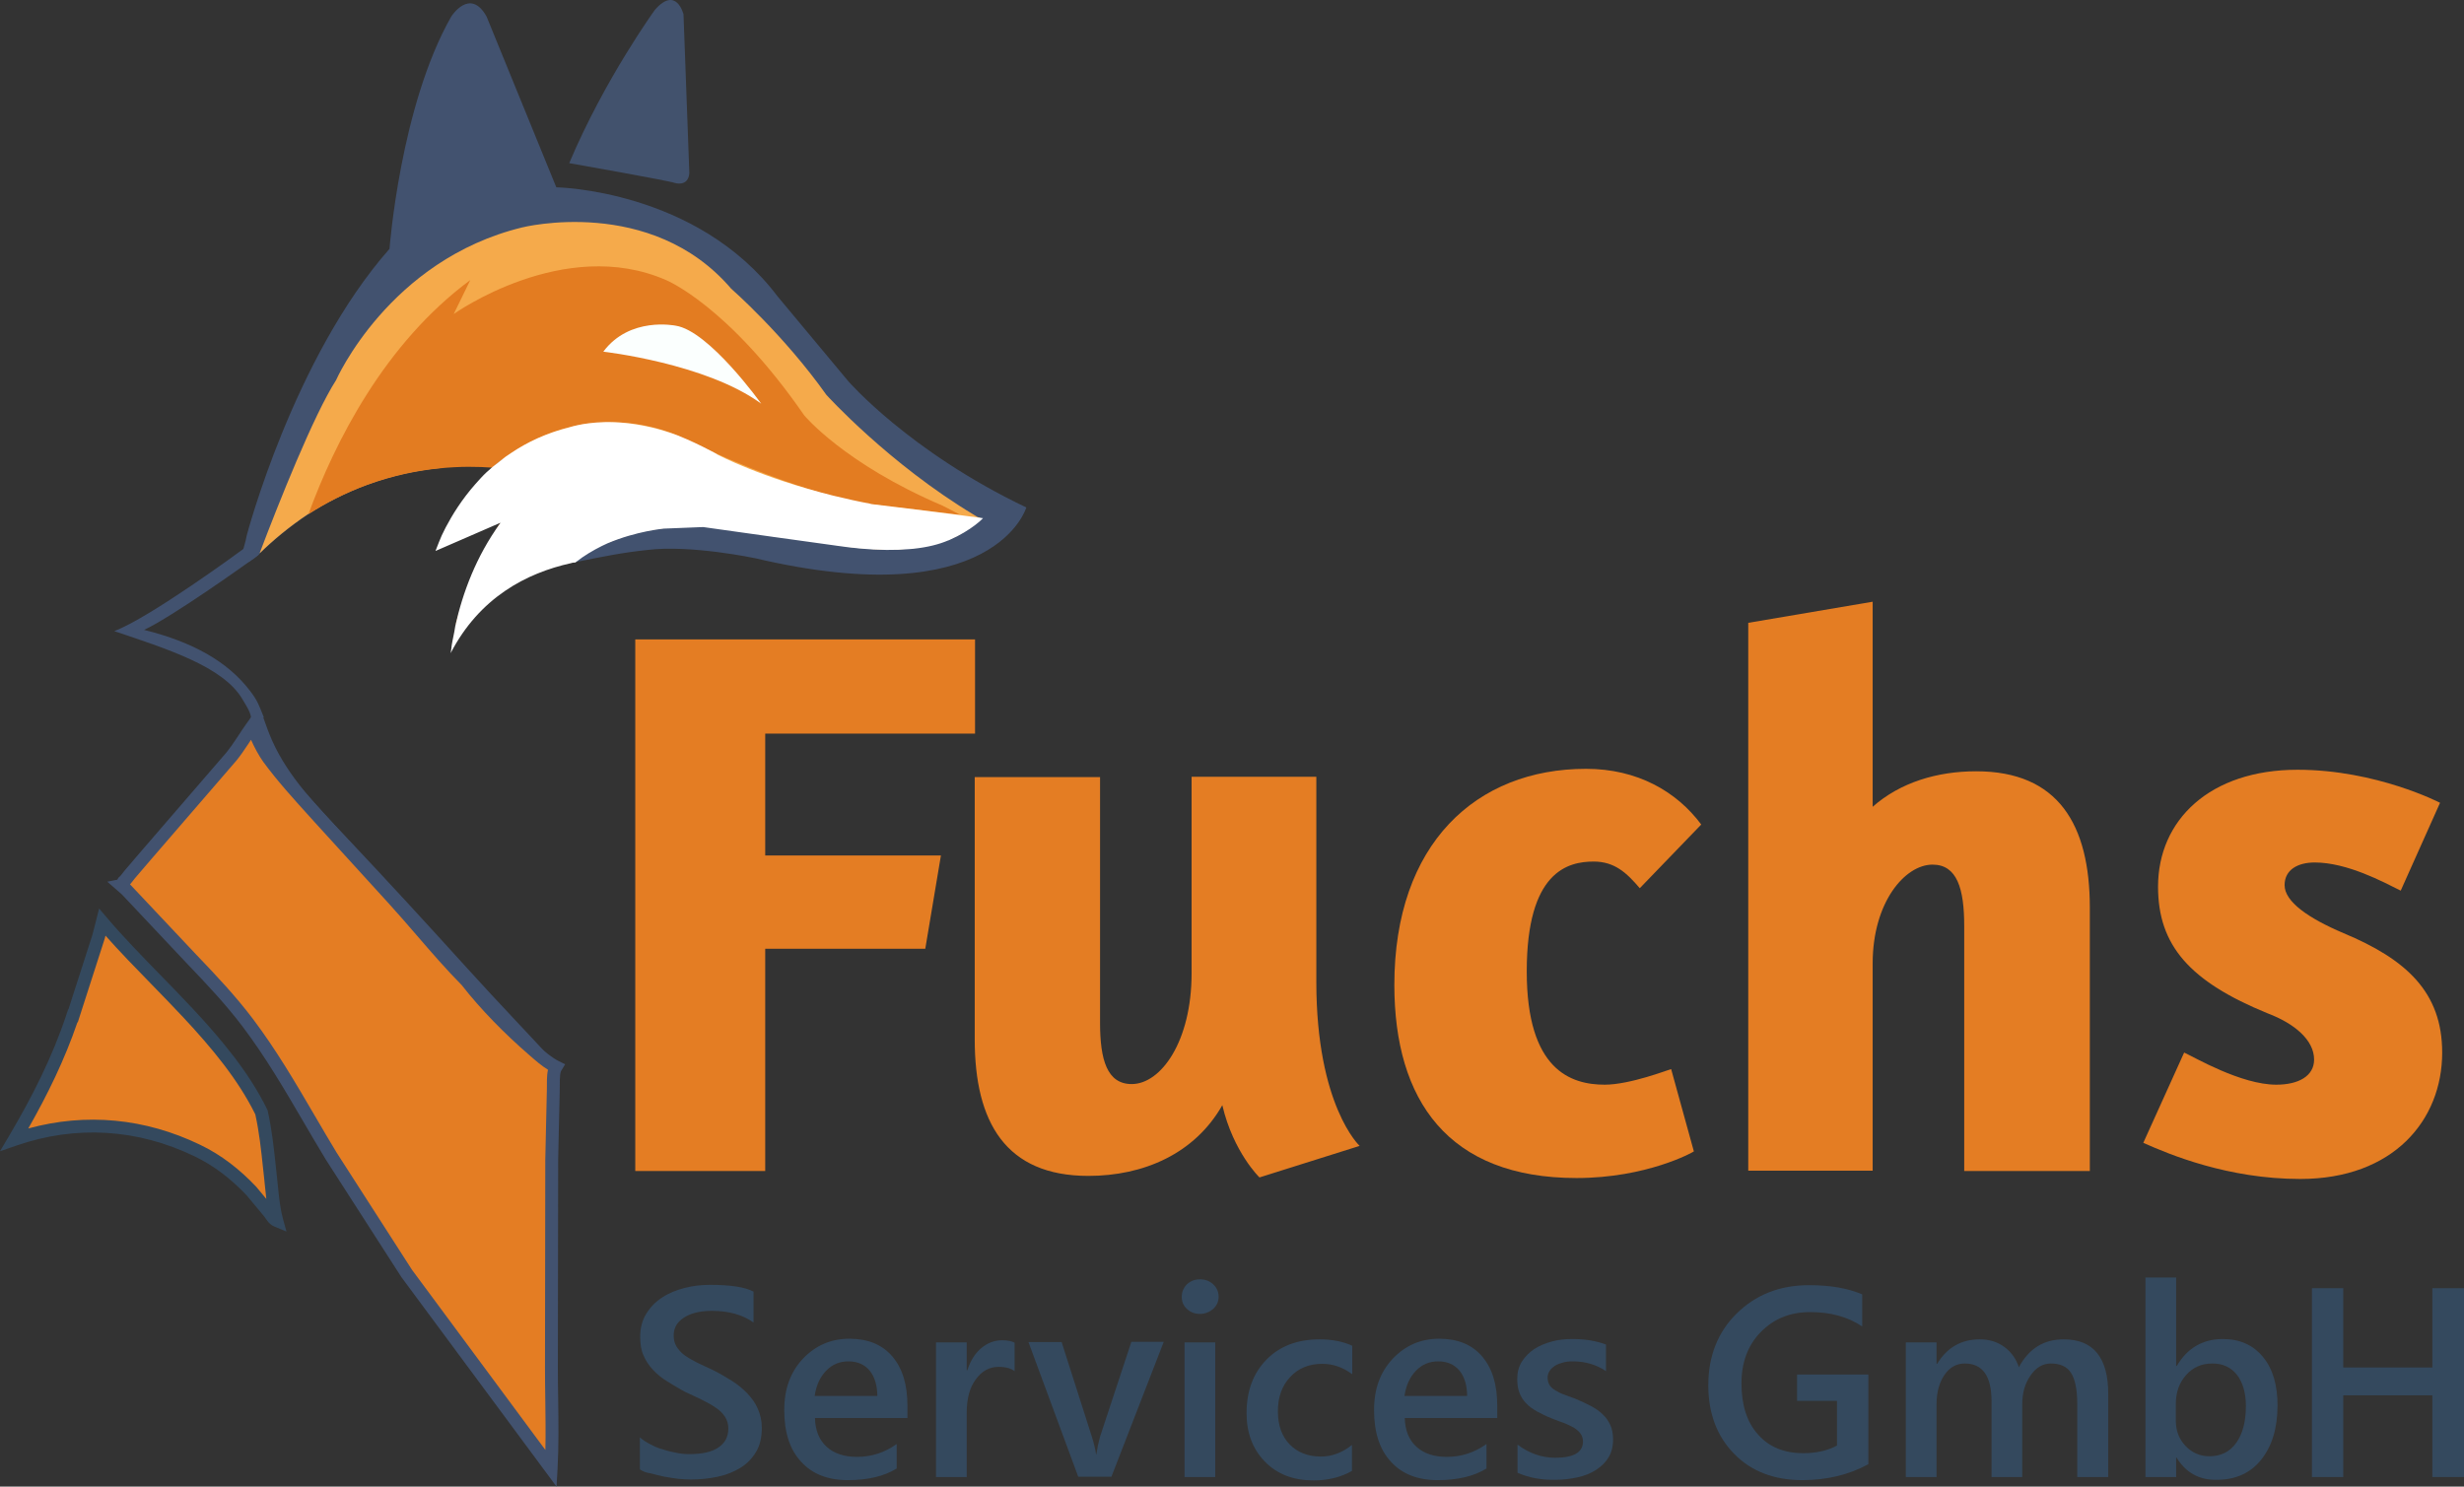 <svg width="116" height="70" viewBox="0 0 116 70" fill="none" xmlns="http://www.w3.org/2000/svg">
<rect x="0" y="0" width="116" height="70" fill="#333333" stroke="none"/>
<path d="M6.783 29.659C8.113 29.04 11.599 26.546 11.816 26.388C11.946 26.287 12.076 26.2 12.206 26.1C12.105 26.085 11.758 25.725 11.671 25.696C11.628 25.725 11.57 25.768 11.527 25.797C11.295 25.97 7.058 29.083 5.38 29.717C7.795 30.538 10.529 31.374 11.425 32.945C11.642 33.32 11.96 33.737 11.758 34.112C11.7 34.213 11.584 34.458 11.498 34.559C11.555 34.559 11.642 34.472 11.7 34.487C12.018 34.386 11.989 33.81 12.423 33.781C12.192 33.219 12.148 33.017 11.758 32.513C10.717 31.158 9.097 30.236 6.783 29.659Z" fill="#42526F"/>
<path d="M4.642 44.1L3.442 47.832H3.427C2.748 49.893 1.779 51.795 0.68 53.654C3.558 52.66 6.537 52.847 9.285 54.173C10.254 54.634 11.092 55.297 11.83 56.075L12.669 57.084C12.784 57.228 12.857 57.401 13.03 57.473C12.857 56.839 12.813 56.148 12.741 55.485C12.625 54.447 12.539 53.395 12.307 52.372C10.659 48.999 7.217 46.247 4.816 43.422L4.642 44.1Z" fill="#E47D23"/>
<path fill-rule="evenodd" clip-rule="evenodd" d="M4.667 42.78L5.047 43.227C5.802 44.115 6.653 44.988 7.526 45.884C8.037 46.407 8.554 46.939 9.065 47.485C10.437 48.953 11.735 50.511 12.579 52.239L12.595 52.271L12.603 52.305C12.799 53.172 12.893 54.061 12.985 54.924C13.004 55.101 13.023 55.277 13.042 55.451L13.042 55.452C13.057 55.584 13.07 55.715 13.083 55.845C13.137 56.386 13.189 56.906 13.323 57.393L13.486 57.989L12.914 57.752C12.757 57.687 12.657 57.579 12.588 57.489C12.557 57.45 12.529 57.409 12.506 57.375C12.504 57.372 12.501 57.369 12.499 57.365C12.474 57.329 12.454 57.3 12.434 57.274L11.603 56.275C10.886 55.521 10.079 54.886 9.154 54.445L9.152 54.444C6.476 53.153 3.58 52.971 0.779 53.939L0 54.208L0.418 53.501C1.512 51.652 2.469 49.77 3.139 47.737L3.208 47.53H3.221L4.351 44.016L4.667 42.78ZM12.538 56.453C12.515 56.261 12.496 56.07 12.477 55.883C12.465 55.759 12.453 55.636 12.44 55.517C12.419 55.337 12.4 55.157 12.381 54.977C12.291 54.127 12.201 53.291 12.019 52.472C11.215 50.84 9.975 49.345 8.622 47.897C8.131 47.372 7.622 46.849 7.115 46.329C6.373 45.568 5.636 44.812 4.966 44.056L4.934 44.183L3.663 48.134H3.646C3.045 49.895 2.24 51.54 1.331 53.136C4.05 52.389 6.835 52.655 9.416 53.901C10.425 54.381 11.293 55.069 12.05 55.868L12.057 55.875L12.538 56.453Z" fill="#34495E"/>
<path d="M26.278 50.209C24.831 48.624 23.472 47.226 22.04 45.641C20.117 43.523 18.193 41.418 16.227 39.343C14.925 37.974 13.58 36.591 12.813 34.876C12.654 34.515 12.524 34.155 12.394 33.781C12.322 33.781 12.249 33.781 12.177 33.781C12.062 33.781 11.931 33.781 11.816 33.766C11.801 33.867 11.772 33.968 11.743 34.069C11.613 34.443 11.353 34.76 11.092 35.063C11.02 35.15 10.962 35.222 10.89 35.308C9.921 36.447 8.952 37.585 7.983 38.724C7.491 39.3 7.014 39.862 6.522 40.438C6.277 40.727 6.031 41.015 5.799 41.289C5.713 41.39 5.525 41.534 5.554 41.678C5.582 41.808 5.756 41.865 5.872 41.836C6.002 41.808 6.103 41.692 6.204 41.591C8.258 39.329 10.225 36.994 12.105 34.602C12.741 35.971 13.768 37.109 14.766 38.234C17.326 41.101 19.885 43.969 22.46 46.823C23.674 48.192 24.687 49.301 26.249 50.253C26.205 50.209 26.321 50.253 26.278 50.209Z" fill="#42526F"/>
<path d="M26.176 50.238L26.133 50.31C26.017 50.584 26.061 51.103 26.046 51.42L25.974 54.605L25.959 64.404C25.959 65.975 26.032 67.589 25.945 69.146L19.148 59.966L15.59 54.432C14.303 52.313 13.16 50.137 11.656 48.148C10.861 47.096 9.964 46.145 9.053 45.194L5.944 41.894L5.712 41.692C5.785 41.678 5.77 41.548 5.828 41.505C5.915 41.447 6.074 41.202 6.146 41.13L6.898 40.251L10.904 35.611C11.251 35.178 11.526 34.703 11.844 34.256L11.945 34.357C12.119 34.804 12.365 35.308 12.64 35.697C13.348 36.663 14.187 37.571 14.983 38.45L18.54 42.355C19.683 43.609 20.767 44.978 21.953 46.174L21.968 46.188C22.864 47.341 23.978 48.465 25.092 49.431C25.424 49.719 25.771 50.036 26.176 50.238Z" fill="#E47D23"/>
<path fill-rule="evenodd" clip-rule="evenodd" d="M11.805 33.789L12.205 34.188L12.229 34.248C12.396 34.68 12.631 35.159 12.886 35.521C13.524 36.389 14.268 37.211 15.002 38.02C15.071 38.096 15.139 38.171 15.207 38.247C15.208 38.247 15.208 38.247 15.208 38.247L18.765 42.152C18.765 42.152 18.765 42.152 18.765 42.152C19.218 42.65 19.655 43.156 20.088 43.659C20.77 44.449 21.445 45.231 22.169 45.961C22.169 45.961 22.169 45.962 22.169 45.962L22.196 45.988L22.208 46.004C23.089 47.137 24.188 48.247 25.291 49.203C25.32 49.228 25.348 49.253 25.377 49.278C25.688 49.549 25.98 49.802 26.312 49.968L26.605 50.114L26.406 50.444C26.377 50.526 26.36 50.665 26.355 50.857C26.352 50.948 26.352 51.04 26.353 51.133L26.353 51.151C26.353 51.245 26.353 51.343 26.349 51.43L26.277 54.608L26.263 64.404C26.263 64.404 26.263 64.405 26.263 64.405C26.263 64.885 26.27 65.374 26.277 65.866C26.292 66.964 26.308 68.081 26.248 69.162L26.201 70L18.898 60.137L15.333 54.592L15.331 54.588C14.972 53.997 14.626 53.405 14.282 52.816C13.381 51.276 12.494 49.758 11.415 48.33C10.631 47.294 9.746 46.354 8.834 45.403L8.832 45.401L5.733 42.111L5.051 41.516L5.521 41.422C5.54 41.382 5.576 41.316 5.647 41.263L5.653 41.259C5.655 41.256 5.663 41.249 5.676 41.233C5.698 41.209 5.723 41.177 5.752 41.139C5.763 41.126 5.775 41.109 5.788 41.092C5.806 41.069 5.824 41.045 5.839 41.026C5.862 40.996 5.892 40.958 5.922 40.927L6.668 40.055L6.669 40.054L10.671 35.418C10.835 35.214 10.983 34.998 11.133 34.772C11.167 34.72 11.202 34.667 11.237 34.614C11.353 34.438 11.472 34.257 11.597 34.081L11.805 33.789ZM6.12 41.646L6.155 41.676L9.273 44.986C9.273 44.986 9.273 44.986 9.274 44.986C10.184 45.937 11.092 46.899 11.899 47.967C13.001 49.425 13.916 50.989 14.823 52.541C15.162 53.122 15.501 53.701 15.848 54.272L19.398 59.794L25.675 68.273C25.693 67.489 25.682 66.697 25.671 65.9C25.664 65.403 25.657 64.904 25.657 64.404V64.404L25.671 54.601L25.743 51.41L25.744 51.406C25.747 51.335 25.747 51.251 25.747 51.152L25.747 51.133C25.746 51.041 25.746 50.941 25.749 50.841C25.753 50.697 25.762 50.528 25.798 50.372C25.493 50.182 25.223 49.947 24.984 49.738C24.953 49.711 24.923 49.685 24.893 49.659C23.773 48.688 22.65 47.555 21.74 46.389L21.739 46.388L21.738 46.386C21.005 45.647 20.299 44.83 19.604 44.024C19.172 43.524 18.745 43.028 18.316 42.558L14.758 38.653L14.758 38.652C14.689 38.576 14.619 38.499 14.55 38.422C13.819 37.616 13.053 36.771 12.395 35.875L12.394 35.873L12.392 35.871C12.175 35.563 11.977 35.193 11.817 34.834C11.794 34.869 11.771 34.904 11.748 34.94C11.712 34.994 11.675 35.05 11.638 35.105C11.485 35.336 11.324 35.572 11.141 35.799L11.138 35.803L7.129 40.447L7.128 40.448L6.369 41.335L6.361 41.344C6.361 41.344 6.361 41.344 6.361 41.344C6.36 41.344 6.356 41.349 6.349 41.358C6.34 41.368 6.33 41.38 6.318 41.396C6.303 41.415 6.29 41.433 6.275 41.452C6.263 41.468 6.249 41.486 6.233 41.507C6.203 41.547 6.168 41.591 6.133 41.631C6.129 41.636 6.124 41.641 6.12 41.646Z" fill="#42526F"/>
<path d="M45.903 30.106V34.544H36.025V40.28H44.297L43.56 44.675H36.025V55.138H29.907V30.106H45.903Z" fill="#E47D23"/>
<path d="M61.97 36.576V46.232C61.97 52.069 64.009 53.956 64.009 53.956L59.294 55.441C59.294 55.441 58.065 54.259 57.544 52.04C56.243 54.331 53.828 55.369 51.239 55.369C47.349 55.369 45.888 52.847 45.888 48.941V36.591H51.788V48.163C51.788 49.907 52.121 51.045 53.278 51.045C54.652 51.045 56.098 49.042 56.098 45.828V36.576H61.97Z" fill="#E47D23"/>
<path d="M75.029 40.568C73.8 40.568 71.876 41.043 71.876 45.741C71.876 50.396 73.959 51.074 75.55 51.074C76.736 51.074 78.558 50.367 78.674 50.339L79.744 54.215C79.7 54.258 77.517 55.469 74.219 55.469C68.174 55.469 65.643 51.809 65.643 46.376C65.643 39.718 69.505 36.201 74.668 36.201C77.083 36.201 78.934 37.268 80.091 38.824L77.198 41.822C76.591 41.115 76.027 40.568 75.029 40.568Z" fill="#E47D23"/>
<path d="M93.035 36.317C96.896 36.317 98.385 38.825 98.385 42.744V55.138H92.471V43.595C92.471 41.851 92.138 40.712 90.981 40.712C89.679 40.712 88.161 42.485 88.161 45.367V55.124H82.304V29.327L88.161 28.333V37.989C89.462 36.836 91.212 36.317 93.035 36.317Z" fill="#E47D23"/>
<path d="M101.596 41.75C101.596 38.608 104.04 36.245 108.162 36.245C111.879 36.245 114.872 37.801 114.872 37.801L113.021 41.937C112.211 41.534 110.505 40.611 108.972 40.611C108.191 40.611 107.554 40.943 107.554 41.678C107.554 42.456 108.668 43.234 110.331 43.94C113.267 45.165 114.973 46.707 114.973 49.561C114.973 52.746 112.674 55.513 108.292 55.513C104.879 55.513 102.131 54.36 100.902 53.812L102.825 49.561C103.303 49.777 105.501 51.074 107.164 51.074C108.205 51.074 108.943 50.67 108.943 49.892C108.943 48.97 108.017 48.192 106.759 47.716C103.086 46.217 101.596 44.517 101.596 41.75Z" fill="#E47D23"/>
<path d="M30.124 69.189V67.676C30.254 67.806 30.428 67.907 30.616 68.007C30.804 68.108 31.006 68.195 31.223 68.252C31.44 68.325 31.642 68.368 31.86 68.411C32.076 68.454 32.264 68.469 32.438 68.469C33.06 68.469 33.523 68.368 33.826 68.152C34.13 67.95 34.289 67.647 34.289 67.258C34.289 67.042 34.231 66.869 34.13 66.71C34.029 66.552 33.884 66.408 33.711 66.293C33.523 66.163 33.32 66.048 33.06 65.918C32.814 65.803 32.554 65.673 32.264 65.543C31.961 65.385 31.686 65.212 31.426 65.053C31.165 64.895 30.934 64.707 30.746 64.506C30.558 64.304 30.399 64.073 30.298 63.828C30.182 63.583 30.139 63.281 30.139 62.935C30.139 62.517 30.24 62.157 30.428 61.854C30.616 61.551 30.862 61.292 31.18 61.09C31.483 60.888 31.845 60.744 32.236 60.643C32.626 60.542 33.031 60.499 33.436 60.499C34.376 60.499 35.056 60.6 35.475 60.816V62.272C34.969 61.912 34.318 61.724 33.523 61.724C33.306 61.724 33.089 61.739 32.872 61.782C32.655 61.825 32.452 61.897 32.293 61.984C32.12 62.084 31.975 62.2 31.874 62.344C31.773 62.488 31.715 62.675 31.715 62.877C31.715 63.079 31.758 63.252 31.845 63.396C31.932 63.54 32.047 63.67 32.207 63.799C32.366 63.915 32.568 64.03 32.785 64.145C33.016 64.261 33.277 64.376 33.581 64.52C33.899 64.678 34.188 64.852 34.463 65.024C34.737 65.197 34.983 65.399 35.186 65.615C35.388 65.831 35.562 66.062 35.678 66.336C35.793 66.595 35.865 66.898 35.865 67.229C35.865 67.676 35.779 68.065 35.591 68.368C35.403 68.685 35.157 68.93 34.853 69.117C34.549 69.305 34.188 69.449 33.783 69.535C33.378 69.622 32.959 69.665 32.51 69.665C32.366 69.665 32.178 69.65 31.961 69.636C31.744 69.607 31.527 69.578 31.296 69.535C31.064 69.492 30.847 69.434 30.645 69.377C30.413 69.348 30.254 69.276 30.124 69.189Z" fill="#34495E"/>
<path d="M42.706 66.769H38.367C38.381 67.359 38.569 67.806 38.916 68.123C39.264 68.44 39.741 68.599 40.348 68.599C41.028 68.599 41.65 68.397 42.214 67.993V69.146C41.635 69.507 40.869 69.694 39.914 69.694C38.974 69.694 38.237 69.406 37.716 68.829C37.181 68.253 36.921 67.446 36.921 66.394C36.921 65.399 37.21 64.607 37.803 63.973C38.396 63.353 39.119 63.036 39.987 63.036C40.854 63.036 41.534 63.31 42.011 63.872C42.489 64.434 42.72 65.198 42.72 66.192V66.769H42.706ZM41.303 65.745C41.303 65.227 41.172 64.823 40.941 64.535C40.695 64.246 40.363 64.102 39.943 64.102C39.524 64.102 39.177 64.246 38.888 64.549C38.598 64.852 38.425 65.241 38.352 65.731H41.303V65.745Z" fill="#34495E"/>
<path d="M47.767 64.563C47.594 64.433 47.348 64.361 47.015 64.361C46.582 64.361 46.234 64.549 45.945 64.938C45.656 65.327 45.511 65.846 45.511 66.509V69.549H44.065V63.209H45.511V64.52H45.54C45.685 64.073 45.902 63.727 46.191 63.482C46.48 63.237 46.813 63.108 47.175 63.108C47.435 63.108 47.637 63.151 47.767 63.223V64.563Z" fill="#34495E"/>
<path d="M54.782 63.194L52.323 69.535H50.761L48.418 63.194H49.98L51.397 67.633C51.499 67.964 51.571 68.238 51.6 68.483H51.614C51.658 68.181 51.716 67.907 51.788 67.647L53.263 63.18H54.782V63.194Z" fill="#34495E"/>
<path d="M56.489 61.868C56.257 61.868 56.055 61.796 55.881 61.637C55.708 61.479 55.635 61.291 55.635 61.061C55.635 60.83 55.722 60.628 55.881 60.47C56.055 60.311 56.257 60.239 56.489 60.239C56.734 60.239 56.937 60.311 57.11 60.47C57.284 60.628 57.371 60.83 57.371 61.061C57.371 61.277 57.284 61.479 57.11 61.637C56.937 61.781 56.734 61.868 56.489 61.868ZM57.212 69.549H55.765V63.208H57.212V69.549Z" fill="#34495E"/>
<path d="M63.647 69.261C63.141 69.55 62.533 69.708 61.839 69.708C60.899 69.708 60.133 69.42 59.554 68.829C58.975 68.238 58.686 67.475 58.686 66.538C58.686 65.486 59.004 64.65 59.626 64.016C60.248 63.382 61.087 63.065 62.128 63.065C62.707 63.065 63.227 63.166 63.661 63.367V64.707C63.213 64.376 62.75 64.218 62.244 64.218C61.636 64.218 61.13 64.419 60.74 64.837C60.349 65.255 60.161 65.788 60.161 66.451C60.161 67.114 60.349 67.633 60.711 68.008C61.072 68.382 61.564 68.584 62.186 68.584C62.707 68.584 63.198 68.397 63.647 68.037V69.261Z" fill="#34495E"/>
<path d="M70.473 66.769H66.134C66.148 67.359 66.336 67.806 66.683 68.123C67.031 68.44 67.508 68.599 68.115 68.599C68.795 68.599 69.417 68.397 69.981 67.993V69.146C69.402 69.507 68.636 69.694 67.681 69.694C66.741 69.694 66.004 69.406 65.483 68.829C64.948 68.253 64.688 67.446 64.688 66.394C64.688 65.399 64.977 64.607 65.57 63.973C66.163 63.353 66.886 63.036 67.754 63.036C68.621 63.036 69.301 63.31 69.778 63.872C70.256 64.434 70.487 65.198 70.487 66.192V66.769H70.473ZM69.07 65.745C69.07 65.227 68.94 64.823 68.708 64.535C68.462 64.246 68.13 64.102 67.71 64.102C67.291 64.102 66.944 64.246 66.655 64.549C66.365 64.852 66.192 65.241 66.12 65.731H69.07V65.745Z" fill="#34495E"/>
<path d="M71.442 69.347V68.022C71.977 68.425 72.57 68.641 73.221 68.641C74.089 68.641 74.523 68.382 74.523 67.877C74.523 67.733 74.479 67.604 74.407 67.503C74.335 67.402 74.233 67.315 74.103 67.229C73.973 67.157 73.828 67.085 73.655 67.013C73.481 66.955 73.293 66.883 73.076 66.797C72.816 66.696 72.585 66.58 72.368 66.465C72.165 66.35 71.977 66.22 71.847 66.076C71.703 65.932 71.601 65.759 71.529 65.572C71.457 65.384 71.428 65.168 71.428 64.923C71.428 64.621 71.5 64.347 71.645 64.116C71.789 63.886 71.992 63.684 72.223 63.525C72.469 63.367 72.744 63.251 73.062 63.165C73.38 63.078 73.698 63.05 74.031 63.05C74.624 63.05 75.144 63.136 75.607 63.309V64.563C75.159 64.26 74.638 64.102 74.06 64.102C73.872 64.102 73.713 64.116 73.568 64.159C73.424 64.203 73.293 64.246 73.192 64.318C73.091 64.39 73.004 64.462 72.946 64.563C72.888 64.649 72.859 64.765 72.859 64.865C72.859 64.995 72.888 65.11 72.946 65.211C73.004 65.312 73.091 65.384 73.207 65.456C73.322 65.528 73.452 65.6 73.612 65.658C73.771 65.716 73.959 65.788 74.161 65.86C74.436 65.975 74.682 66.09 74.899 66.206C75.116 66.321 75.304 66.451 75.448 66.595C75.607 66.739 75.723 66.912 75.81 67.099C75.897 67.287 75.94 67.517 75.94 67.791C75.94 68.108 75.868 68.396 75.723 68.627C75.578 68.872 75.376 69.059 75.13 69.218C74.884 69.376 74.595 69.492 74.262 69.564C73.93 69.636 73.597 69.679 73.236 69.679C72.556 69.693 71.963 69.578 71.442 69.347Z" fill="#34495E"/>
<path d="M87.958 68.944C87.032 69.449 85.991 69.694 84.848 69.694C83.532 69.694 82.462 69.29 81.652 68.469C80.842 67.647 80.423 66.566 80.423 65.226C80.423 63.857 80.871 62.718 81.768 61.839C82.665 60.96 83.793 60.514 85.166 60.514C86.164 60.514 86.989 60.658 87.668 60.946V62.459C86.989 61.998 86.164 61.782 85.224 61.782C84.27 61.782 83.503 62.099 82.896 62.718C82.288 63.338 81.985 64.145 81.985 65.14C81.985 66.163 82.245 66.97 82.766 67.546C83.286 68.137 83.995 68.425 84.892 68.425C85.499 68.425 86.034 68.31 86.482 68.065V65.961H84.602V64.722H87.958V68.944Z" fill="#34495E"/>
<path d="M99.238 69.55H97.792V66.091C97.792 65.428 97.691 64.938 97.502 64.65C97.314 64.347 96.996 64.203 96.548 64.203C96.172 64.203 95.854 64.39 95.594 64.765C95.333 65.14 95.203 65.587 95.203 66.12V69.55H93.757V65.976C93.757 64.794 93.337 64.203 92.499 64.203C92.108 64.203 91.79 64.376 91.544 64.736C91.298 65.097 91.168 65.558 91.168 66.12V69.55H89.722V63.209H91.168V64.218H91.197C91.66 63.454 92.325 63.065 93.207 63.065C93.641 63.065 94.032 63.18 94.364 63.425C94.697 63.67 94.914 63.987 95.044 64.376C95.521 63.497 96.215 63.065 97.155 63.065C98.558 63.065 99.252 63.929 99.252 65.644V69.55H99.238Z" fill="#34495E"/>
<path d="M102.463 68.627H102.449V69.549H101.003V60.153H102.449V64.318H102.478C102.97 63.482 103.693 63.05 104.647 63.05C105.457 63.05 106.079 63.338 106.542 63.9C107.004 64.462 107.221 65.226 107.221 66.177C107.221 67.244 106.961 68.094 106.455 68.728C105.949 69.362 105.255 69.679 104.358 69.679C103.519 69.694 102.897 69.333 102.463 68.627ZM102.434 66.105V66.898C102.434 67.359 102.579 67.748 102.883 68.079C103.186 68.397 103.562 68.57 104.011 68.57C104.546 68.57 104.965 68.368 105.269 67.95C105.573 67.532 105.732 66.955 105.732 66.206C105.732 65.586 105.587 65.096 105.312 64.736C105.023 64.376 104.647 64.203 104.155 64.203C103.635 64.203 103.23 64.39 102.912 64.751C102.594 65.111 102.434 65.558 102.434 66.105Z" fill="#34495E"/>
<path d="M116 69.549H114.51V65.701H110.316V69.549H108.841V60.657H110.316V64.39H114.51V60.657H116V69.549Z" fill="#34495E"/>
<path d="M39.929 17.943L36.603 13.951C32.8 8.921 26.19 8.82 26.19 8.82L22.907 0.779C22.127 -0.619 21.244 0.779 21.244 0.779C18.844 4.987 18.337 11.717 18.337 11.717C13.811 16.848 11.613 25.221 11.613 25.221C11.555 25.566 11.482 25.682 11.237 26.734C11.584 26.503 11.873 26.417 12.235 26.056C12.856 25.437 13.623 24.802 14.534 24.197C15.344 23.678 16.255 23.203 17.311 22.814C18.28 22.468 19.191 22.252 20.044 22.122C20.333 21.805 20.68 21.531 21.071 21.329C22.907 20.378 24.788 21.69 24.932 23.635C24.961 24.111 24.932 24.558 24.831 25.004C25.236 25.091 25.612 25.293 25.887 25.552C26.205 25.869 26.407 26.157 26.465 26.546C26.624 26.503 26.769 26.46 26.928 26.417C26.971 26.402 27 26.46 27.058 26.46C27.073 26.46 27.073 26.46 27.087 26.46C27.101 26.46 27.101 26.46 27.116 26.46H27.13C28.36 26.215 29.242 26.027 30.457 25.898C32.51 25.638 35.562 26.287 35.562 26.287C46.857 28.939 48.317 23.895 48.317 23.895C42.793 21.257 39.929 17.943 39.929 17.943Z" fill="#42526F"/>
<path d="M32.453 8.157C32.395 8.806 31.788 8.619 31.788 8.619C31.469 8.503 26.798 7.682 26.798 7.682C28.461 3.733 30.833 0.462 30.833 0.462C31.845 -0.691 32.178 0.678 32.178 0.678L32.453 8.157Z" fill="#42526D"/>
<path d="M45.874 24.255C41.839 21.834 38.903 18.591 38.903 18.591C36.878 15.738 34.42 13.591 34.42 13.591C30.645 9.181 24.585 10.708 24.585 10.708C18.309 12.236 15.822 17.899 15.822 17.899C14.766 19.542 13.132 23.65 12.22 26.056C12.842 25.451 13.609 24.802 14.52 24.197C15.33 23.678 16.241 23.203 17.297 22.814C18.555 22.352 19.741 22.122 20.782 22.035C20.999 21.848 21.245 21.675 21.505 21.517C22.561 20.897 23.718 21.358 24.383 22.266C24.904 22.972 24.745 23.981 24.499 24.889C25.048 24.63 25.627 24.428 26.249 24.298C27.406 24.053 28.273 24.702 28.664 25.537C29.517 25.163 30.428 24.961 31.296 24.86C31.918 24.788 32.525 24.774 33.104 24.788C34.969 24.846 36.386 25.249 36.386 25.249L38.57 25.509C38.889 25.581 39.192 25.638 39.481 25.681L40.031 25.754C40.132 25.768 40.219 25.782 40.32 25.782C40.364 25.782 40.392 25.797 40.436 25.797C41.361 25.898 42.142 25.898 42.808 25.826C42.865 25.826 42.923 25.811 42.981 25.811C43.647 25.739 44.182 25.595 44.615 25.422C44.63 25.422 44.644 25.408 44.659 25.408C45.758 24.975 46.148 24.384 46.148 24.384C46.033 24.356 45.96 24.312 45.874 24.255Z" fill="#F5AA4B"/>
<path d="M23.544 24.63L23.529 24.644C23.327 24.976 22.126 27.008 21.476 29.299C21.476 29.313 21.476 29.313 21.476 29.313C21.461 29.371 21.447 29.414 21.432 29.457" fill="#E37C21"/>
<path d="M44.37 23.808C39.742 21.834 37.861 19.557 37.861 19.557C34.275 14.369 31.354 13.187 31.354 13.187C26.552 11.083 21.36 14.787 21.36 14.787L22.141 13.187C18.106 16.17 15.764 20.811 14.52 24.212C15.33 23.693 16.241 23.217 17.297 22.828C19.712 21.949 21.866 21.92 23.183 22.021C23.168 22.021 23.168 22.035 23.168 22.035C23.226 21.992 23.284 21.935 23.327 21.891C23.399 21.834 23.457 21.776 23.53 21.733C23.703 21.603 23.877 21.473 24.065 21.344C25.222 20.566 26.364 20.162 27.42 19.989C27.521 19.975 27.608 19.96 27.709 19.946C29.965 19.658 31.701 20.407 31.961 20.537C31.976 20.537 31.976 20.551 31.99 20.551C32.496 20.796 32.988 21.027 33.465 21.243C35.996 22.381 37.934 23.015 39.206 23.361C39.221 23.361 39.25 23.376 39.264 23.376C40.32 23.664 40.913 23.736 40.985 23.75H41H41.043L45.208 24.24L44.37 23.808Z" fill="#E37C21"/>
<path d="M28.403 16.559C28.403 16.559 33.248 17.107 35.837 19.009C35.837 19.009 33.378 15.565 31.802 15.334C31.787 15.334 29.647 14.888 28.403 16.559Z" fill="#FBFFFE"/>
<path d="M41.028 23.736C41.014 23.736 40.999 23.736 40.985 23.722C40.377 23.607 39.799 23.477 39.264 23.347C39.249 23.347 39.221 23.333 39.206 23.333C35.851 22.497 33.797 21.416 33.797 21.416C33.681 21.344 33.58 21.286 33.465 21.229C32.944 20.955 32.452 20.724 31.989 20.537C31.975 20.537 31.96 20.523 31.96 20.523C30.095 19.816 28.591 19.816 27.709 19.932C27.608 19.946 27.506 19.96 27.419 19.975C27.029 20.047 26.812 20.119 26.812 20.119C25.727 20.393 24.831 20.811 24.064 21.329C23.876 21.445 23.703 21.575 23.529 21.719C23.471 21.762 23.399 21.82 23.327 21.877C23.283 21.92 23.226 21.949 23.182 21.992C22.994 22.151 22.806 22.324 22.647 22.497C22.604 22.54 22.56 22.598 22.517 22.641C22.473 22.684 22.43 22.742 22.387 22.785C21.736 23.52 21.288 24.255 20.984 24.831C20.839 25.105 20.738 25.336 20.666 25.523C20.622 25.624 20.593 25.71 20.564 25.783C20.55 25.811 20.55 25.84 20.535 25.855C20.535 25.869 20.535 25.869 20.521 25.883C20.507 25.912 20.507 25.941 20.507 25.941L23.558 24.615C23.558 24.63 23.544 24.63 23.544 24.644C22.416 26.201 21.779 27.915 21.432 29.486C21.418 29.573 21.403 29.659 21.389 29.746C21.36 29.89 21.331 30.034 21.302 30.178C21.273 30.308 21.259 30.437 21.244 30.567C21.23 30.625 21.23 30.697 21.215 30.755C22.575 28.132 24.787 26.979 26.884 26.517C26.928 26.503 26.971 26.489 27.029 26.489C27.043 26.489 27.043 26.489 27.058 26.489C27.072 26.489 27.072 26.489 27.087 26.489C27.087 26.489 27.087 26.489 27.101 26.474C27.506 26.157 27.926 25.912 28.331 25.71C28.432 25.667 28.519 25.624 28.605 25.581C29.965 25.004 31.266 24.889 31.266 24.889H31.295L33.103 24.817L36.386 25.278L39.495 25.71L40.045 25.783L40.204 25.797C40.247 25.797 40.291 25.811 40.334 25.811C40.377 25.811 40.406 25.826 40.45 25.826C41.39 25.912 42.171 25.912 42.822 25.855C42.879 25.855 42.937 25.84 42.995 25.84C43.689 25.768 44.224 25.624 44.629 25.451C44.644 25.451 44.658 25.437 44.673 25.437C45.786 24.947 46.278 24.399 46.278 24.399C44.47 24.154 42.474 23.909 41.028 23.736Z" fill="white"/>
</svg>
